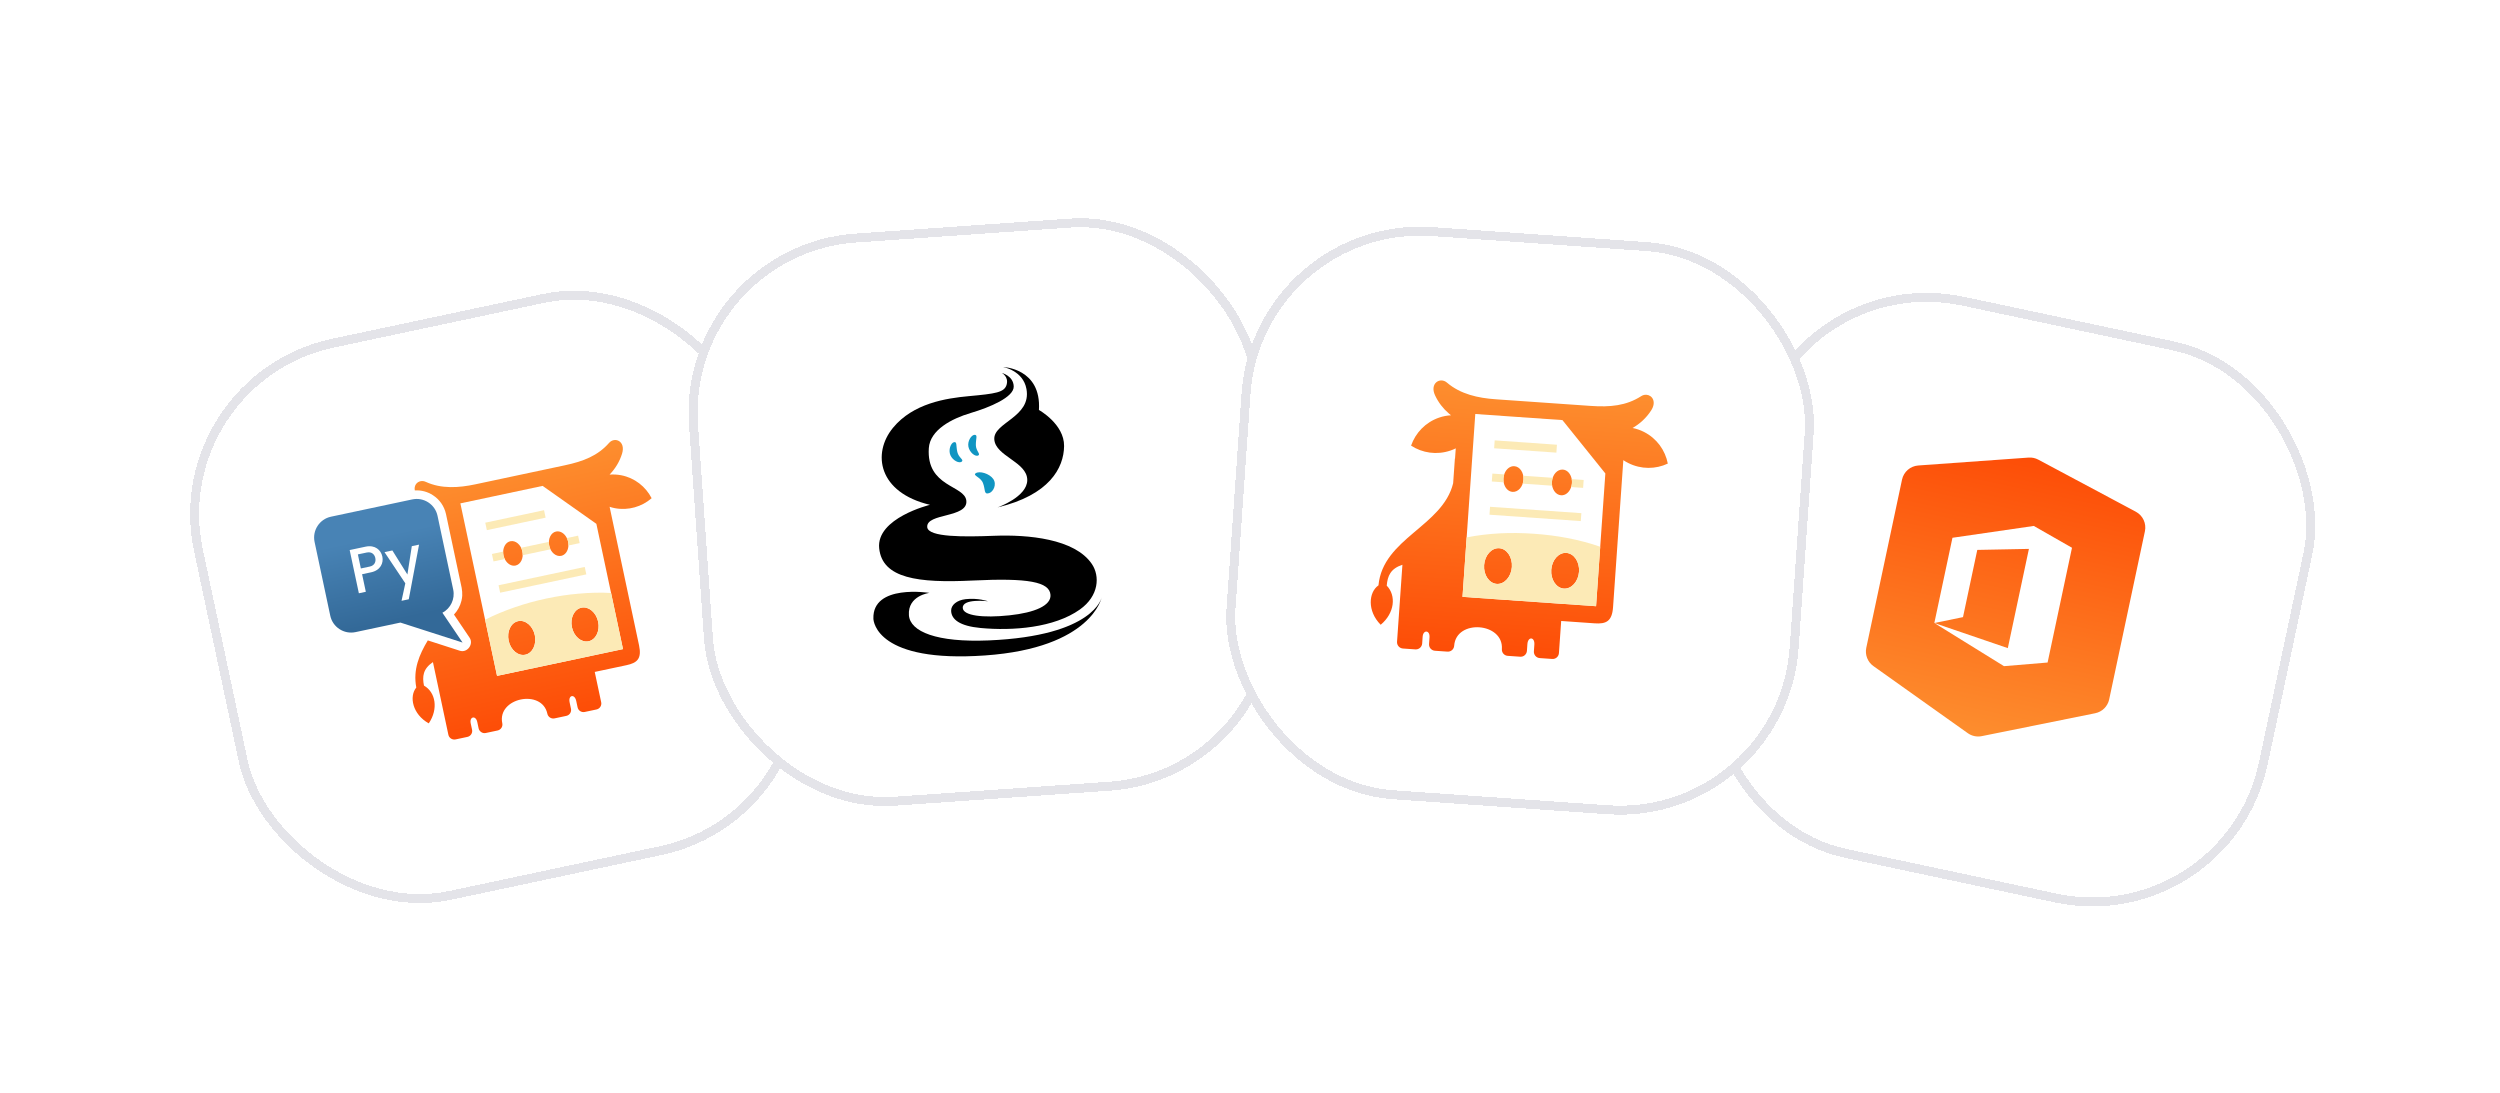 <svg width="279" height="122" viewBox="0 0 279 122" fill="none" xmlns="http://www.w3.org/2000/svg">
<g filter="url(#filter0_d_908_13714)">
<rect x="17.5" y="37.964" width="64" height="64" rx="20" transform="rotate(-12 17.5 37.964)" fill="white" shape-rendering="crispEdges"/>
<rect x="18.093" y="38.349" width="63" height="63" rx="19.5" transform="rotate(-12 18.093 38.349)" stroke="#E4E4E9" shape-rendering="crispEdges"/>
<path d="M36.936 53.663C35.657 53.935 34.836 55.2 35.107 56.479L36.858 64.716C37.13 65.994 38.395 66.816 39.674 66.544L44.687 65.479L51.622 67.71L49.373 64.384C50.28 63.904 50.802 62.851 50.578 61.799L48.828 53.562C48.556 52.284 47.291 51.462 46.012 51.734L36.936 53.663Z" fill="url(#paint0_linear_908_13714)"/>
<path d="M46.293 50.732C47.021 50.684 47.736 50.884 48.318 51.269C49.039 51.731 49.573 52.47 49.771 53.362L51.522 61.599C51.575 61.891 51.598 62.19 51.586 62.479C51.574 62.654 51.548 62.84 51.5 63.039C51.361 63.618 51.073 64.154 50.664 64.585L52.411 67.174C52.89 67.884 52.144 68.887 51.327 68.626L47.743 67.469C46.78 69.068 46.078 70.742 46.459 72.727C45.637 73.722 46.028 75.713 47.85 76.728C48.949 75.109 48.611 73.246 47.315 72.513C47.114 71.49 47.198 70.652 48.315 69.889L50.039 78.001C50.116 78.362 50.478 78.596 50.846 78.518L52.164 78.238C52.525 78.161 52.76 77.8 52.683 77.439L52.531 76.725C52.37 75.964 53.099 75.809 53.261 76.57L53.413 77.284C53.451 77.464 53.564 77.612 53.707 77.705C53.852 77.805 54.031 77.841 54.212 77.803L55.537 77.521C55.898 77.444 56.133 77.083 56.056 76.722C55.451 73.874 60.486 72.837 61.085 75.653C61.161 76.014 61.523 76.249 61.884 76.172L63.202 75.892C63.57 75.814 63.797 75.454 63.72 75.093L63.569 74.379C63.395 73.563 64.132 73.406 64.306 74.222L64.458 74.936C64.496 75.117 64.602 75.266 64.744 75.359C64.897 75.458 65.076 75.493 65.257 75.455L66.575 75.175C66.935 75.098 67.17 74.737 67.094 74.376L66.373 70.987L69.903 70.237C71.096 69.983 71.639 69.531 71.319 68.025L68.031 52.556C68.217 52.623 68.408 52.672 68.613 52.711C70.134 53.002 71.636 52.544 72.722 51.6C72.064 50.313 70.837 49.328 69.316 49.036C68.881 48.956 68.45 48.933 68.03 48.965C68.661 48.306 69.144 47.531 69.425 46.619C69.85 45.225 68.602 44.711 67.975 45.426C66.713 46.859 65.109 47.487 63.045 47.925L62.732 47.992L53.342 49.988L53.036 50.053C51.2 50.443 49.261 50.577 47.516 49.775C47.315 49.683 47.111 49.664 46.929 49.703C46.5 49.794 46.186 50.203 46.293 50.732Z" fill="url(#paint1_linear_908_13714)"/>
<path fill-rule="evenodd" clip-rule="evenodd" d="M51.377 52.176L54.876 51.433L56.16 57.473C56.144 57.632 56.149 57.811 56.186 57.984C56.223 58.156 56.291 58.322 56.37 58.461L57.827 65.317C57.019 65.489 56.546 66.467 56.766 67.502C56.986 68.538 57.816 69.239 58.624 69.067L58.967 70.683L55.469 71.427L51.377 52.176ZM54.876 51.433L60.555 50.225L62.252 51.422L63.219 55.972C62.964 55.502 62.503 55.223 62.056 55.318C61.475 55.441 61.135 56.153 61.293 56.898C61.451 57.644 62.052 58.155 62.632 58.032C63.08 57.937 63.387 57.494 63.43 56.961L64.887 63.817C64.087 63.987 63.606 64.966 63.827 66.002C64.047 67.037 64.884 67.737 65.684 67.567L66.027 69.183L58.967 70.683L58.624 69.067C59.424 68.897 59.905 67.918 59.684 66.882C59.464 65.847 58.627 65.147 57.827 65.317L56.37 58.461C56.633 58.93 57.086 59.211 57.534 59.116C58.114 58.992 58.455 58.281 58.296 57.535C58.138 56.79 57.537 56.278 56.957 56.402C56.51 56.497 56.21 56.938 56.16 57.473L54.876 51.433ZM62.252 51.422L66.555 54.46L69.526 68.439L66.027 69.183L65.684 67.567C66.492 67.395 66.973 66.415 66.752 65.38C66.532 64.344 65.695 63.645 64.887 63.817L63.43 56.961C63.445 56.802 63.44 56.622 63.403 56.45C63.366 56.277 63.298 56.111 63.219 55.972L62.252 51.422Z" fill="white"/>
<path fill-rule="evenodd" clip-rule="evenodd" d="M58.967 70.683L55.469 71.427L54.138 65.167C55.15 64.64 56.279 64.171 57.495 63.756L57.827 65.317C57.019 65.489 56.546 66.467 56.766 67.502C56.986 68.538 57.816 69.239 58.624 69.067L58.967 70.683ZM66.027 69.183L58.967 70.683L58.624 69.067C59.424 68.897 59.905 67.918 59.684 66.882C59.464 65.847 58.627 65.147 57.827 65.317L57.495 63.756C58.587 63.377 59.756 63.054 60.98 62.794C62.204 62.534 63.403 62.353 64.555 62.256L64.887 63.817C64.087 63.987 63.606 64.966 63.827 66.002C64.047 67.037 64.884 67.737 65.684 67.567L66.027 69.183ZM68.196 62.179L69.526 68.439L66.027 69.183L65.684 67.567C66.492 67.395 66.973 66.415 66.752 65.38C66.532 64.344 65.695 63.645 64.887 63.817L64.555 62.256C65.842 62.138 67.065 62.108 68.196 62.179Z" fill="#FCEAB6"/>
<path fill-rule="evenodd" clip-rule="evenodd" d="M63.26 56.046L64.515 55.779L64.692 56.611L63.437 56.877C63.447 56.736 63.433 56.591 63.403 56.45C63.372 56.301 63.327 56.171 63.26 56.046ZM58.161 57.13L61.252 56.473C61.249 56.613 61.261 56.749 61.293 56.898C61.323 57.039 61.369 57.177 61.428 57.304L58.338 57.961C58.341 57.821 58.327 57.676 58.296 57.535C58.265 57.386 58.221 57.256 58.161 57.13ZM54.898 57.823L56.153 57.556C56.15 57.696 56.155 57.835 56.186 57.984C56.216 58.125 56.27 58.261 56.33 58.388L55.074 58.655L54.898 57.823ZM54.156 54.332L60.714 52.938L60.891 53.77L54.332 55.164L54.156 54.332ZM55.64 61.314L65.257 59.27L65.434 60.101L55.816 62.145L55.64 61.314Z" fill="#FCEAB6"/>
<path fill-rule="evenodd" clip-rule="evenodd" d="M39.173 57.353L39.8 57.22L40.687 57.032L40.825 57.683L39.939 57.871L40.272 59.44L41.158 59.252L41.295 59.895L40.409 60.083L40.826 62.044L40.049 62.209L39.023 57.385L39.173 57.353ZM42.91 57.617L43.788 57.43L45.466 60.115L45.958 56.952L46.766 56.781L45.619 62.879L44.811 63.05L45.233 61.099L42.91 57.617ZM40.687 57.032L40.804 57.007C41.863 56.781 42.517 57.389 42.67 58.11C42.822 58.824 42.472 59.645 41.413 59.87L41.295 59.895L41.158 59.252L41.261 59.23C41.833 59.108 41.974 58.652 41.881 58.254C41.791 57.871 41.484 57.543 40.927 57.661L40.825 57.683L40.687 57.032Z" fill="white"/>
</g>
<g filter="url(#filter1_d_908_13714)">
<rect x="199.617" y="24.964" width="64" height="64" rx="20" transform="rotate(12 199.617 24.964)" fill="white" shape-rendering="crispEdges"/>
<rect x="200.002" y="25.557" width="63" height="63" rx="19.5" transform="rotate(12 200.002 25.557)" stroke="#E4E4E9" shape-rendering="crispEdges"/>
<g clip-path="url(#clip0_908_13714)">
<path d="M226.388 47.066C226.764 47.038 227.14 47.118 227.473 47.296L238.359 53.109C239.145 53.529 239.558 54.418 239.373 55.289L235.385 74.052C235.219 74.832 234.606 75.439 233.824 75.597L221.159 78.154C220.618 78.263 220.055 78.143 219.605 77.823L209.075 70.336C208.425 69.874 208.112 69.07 208.278 68.29L212.266 49.527C212.451 48.656 213.19 48.012 214.079 47.948L226.388 47.066Z" fill="url(#paint2_linear_908_13714)"/>
<path d="M215.871 65.53L217.894 56.015L226.971 54.694L231.234 57.13L228.512 69.938L223.645 70.344L215.871 65.53L224.072 68.332L226.427 57.256L220.665 57.37L219.071 64.871L215.871 65.53Z" fill="white"/>
</g>
</g>
<g filter="url(#filter2_d_908_13714)">
<rect x="75.5" y="23.464" width="64" height="64" rx="20" transform="rotate(-4 75.5 23.464)" fill="white" shape-rendering="crispEdges"/>
<rect x="76.034" y="23.928" width="63" height="63" rx="19.5" transform="rotate(-4 76.034 23.928)" stroke="#E4E4E9" shape-rendering="crispEdges"/>
<g clip-path="url(#clip1_908_13714)">
<path d="M122.955 62.65C122.955 62.65 121.87 68.313 109.917 69.149C97.964 69.985 97.483 65.424 97.471 65.045C97.345 61.141 103.723 62.167 103.723 62.167C103.723 62.167 101.281 62.461 101.435 64.658C101.563 66.489 104.534 67.716 110.34 67.47C122.157 66.971 122.955 62.65 122.955 62.65ZM111.931 36.956C111.931 36.956 116.234 37.08 115.945 41.753C115.945 41.753 118.78 43.325 118.752 45.781C118.725 48.236 117.095 51.251 111.325 52.627C111.325 52.627 114.652 51.461 114.643 49.565C114.635 47.541 111.096 46.929 110.964 45.037C110.831 43.145 115.123 42.576 114.554 39.417C114.178 37.329 111.931 36.956 111.931 36.956Z" fill="black"/>
<path d="M109.188 46.821C109.45 46.661 108.922 46.331 108.906 45.686C108.888 44.957 109.158 44.489 108.733 44.53C108.4 44.562 107.95 45.223 108.075 45.856C108.201 46.489 108.852 47.025 109.188 46.821ZM108.874 48.826C108.548 49.075 109.442 49.245 109.699 49.904C109.991 50.648 109.765 51.218 110.373 51.038C110.849 50.898 111.267 50.073 110.853 49.462C110.439 48.851 109.291 48.508 108.874 48.826ZM107.35 47.501C107.573 47.289 106.989 47.08 106.84 46.453C106.672 45.743 106.84 45.227 106.432 45.358C106.114 45.462 105.811 46.205 106.064 46.797C106.317 47.389 107.064 47.773 107.35 47.501Z" fill="#1095C2"/>
<path d="M121.853 58.942C119.937 56.105 114.681 55.65 110.946 55.794C107.698 55.919 103.559 55.983 103.478 54.819C103.367 53.236 108.039 53.828 107.843 51.88C107.668 50.134 103.361 50.379 103.657 46.011C103.794 43.985 106.193 42.722 108.33 42.09C110.467 41.458 113.162 40.324 113.131 39.13C113.101 37.936 111.797 37.618 111.797 37.618C111.797 37.618 112.579 38.013 112.345 38.909C112.11 39.804 111.098 39.936 108.105 40.212C105.569 40.446 101.905 41.009 99.658 43.742C97.304 46.606 98.017 50.973 103.784 52.338C103.784 52.338 97.766 53.811 98.117 57.192C98.466 60.551 102.446 61.086 108.553 60.787C114.747 60.483 117.134 60.934 117.235 62.392C117.318 63.574 115.49 64.371 112.648 64.671C109.662 64.988 107.525 64.703 107.447 63.869C107.342 62.751 110.256 63.101 110.256 63.101C110.256 63.101 109.157 62.707 107.767 62.866C106.775 62.979 106.122 63.53 106.147 64.175C106.183 65.123 107.087 65.862 109.423 66.083C113.031 66.424 117.65 66.06 120.517 64.019C122.656 62.497 122.761 60.287 121.853 58.942Z" fill="black"/>
</g>
</g>
<g filter="url(#filter3_d_908_13714)">
<rect x="139.953" y="19.952" width="64" height="64" rx="20" transform="rotate(4 139.953 19.952)" fill="white" shape-rendering="crispEdges"/>
<rect x="140.417" y="20.486" width="63" height="63" rx="19.5" transform="rotate(4 140.417 20.486)" stroke="#E4E4E9" shape-rendering="crispEdges"/>
<path d="M183.153 40.213C181.49 41.281 179.701 41.453 177.512 41.299L177.182 41.276L167.233 40.581L166.902 40.557C164.964 40.422 162.993 39.997 161.477 38.697C160.723 38.052 159.516 38.767 160.156 40.13C160.531 40.929 161.05 41.593 161.685 42.14C161.761 42.208 161.846 42.277 161.931 42.346C161.489 42.369 161.044 42.454 160.611 42.603C159.085 43.125 157.97 44.312 157.476 45.732C158.738 46.556 160.345 46.803 161.871 46.282C162.073 46.215 162.276 46.13 162.463 46.036L162.383 47.179L162.365 47.178L162.172 49.928C161.001 54.738 154.329 56.075 153.837 61.327C152.733 62.084 152.559 64.19 154.085 65.724C155.648 64.424 155.839 62.463 154.759 61.356C154.852 60.276 155.178 59.464 156.51 59.028L155.909 67.62C155.882 68.013 156.182 68.348 156.566 68.375L157.959 68.472C158.343 68.499 158.686 68.209 158.714 67.816L158.766 67.066C158.823 66.253 159.591 66.307 159.534 67.119L159.482 67.87C159.468 68.066 159.536 68.25 159.652 68.384C159.778 68.519 159.942 68.611 160.138 68.624L161.531 68.722C161.924 68.749 162.259 68.459 162.286 68.066C162.497 65.056 167.817 65.464 167.609 68.438C167.582 68.831 167.872 69.165 168.257 69.192L169.659 69.29C170.043 69.317 170.377 69.026 170.405 68.633L170.457 67.883C170.518 67.008 171.295 67.062 171.234 67.937L171.182 68.688C171.168 68.884 171.236 69.069 171.352 69.202C171.468 69.336 171.642 69.429 171.829 69.442L173.231 69.54C173.615 69.567 173.95 69.276 173.977 68.883L174.228 65.302L177.97 65.564C179.238 65.652 179.906 65.349 180.017 63.759L181.164 47.352C181.335 47.472 181.516 47.575 181.707 47.669C183.146 48.398 184.772 48.377 186.127 47.735C185.844 46.262 184.905 44.931 183.466 44.202C183.05 43.993 182.63 43.847 182.196 43.763C183.018 43.291 183.719 42.649 184.262 41.816C184.897 40.844 184.391 40.101 183.743 40.056C183.55 40.042 183.345 40.09 183.153 40.213Z" fill="url(#paint3_linear_908_13714)"/>
<path fill-rule="evenodd" clip-rule="evenodd" d="M164.642 42.203L168.348 42.462L167.901 48.857C167.836 49.023 167.796 49.199 167.784 49.378C167.771 49.566 167.785 49.746 167.827 49.911L167.319 57.181C166.462 57.121 165.703 57.965 165.626 59.064C165.55 60.153 166.183 61.104 167.041 61.164L166.921 62.87L163.215 62.611L164.642 42.203ZM168.348 42.462L174.368 42.883L175.722 44.566L175.385 49.389C175.261 48.842 174.886 48.439 174.413 48.406C173.796 48.362 173.251 48.971 173.196 49.757C173.141 50.551 173.596 51.229 174.212 51.273C174.686 51.306 175.113 50.959 175.312 50.434L174.803 57.704C173.955 57.645 173.196 58.489 173.119 59.587C173.043 60.677 173.676 61.628 174.525 61.687L174.406 63.393L166.921 62.87L167.041 61.164C167.889 61.223 168.649 60.37 168.725 59.28C168.802 58.182 168.168 57.24 167.319 57.181L167.827 49.911C167.951 50.458 168.326 50.861 168.8 50.894C169.416 50.937 169.961 50.329 170.017 49.534C170.072 48.748 169.617 48.07 169 48.027C168.527 47.994 168.099 48.341 167.901 48.857L168.348 42.462ZM175.722 44.566L179.157 48.836L178.121 63.653L174.406 63.393L174.525 61.687C175.382 61.747 176.142 60.894 176.218 59.804C176.295 58.706 175.661 57.764 174.803 57.704L175.312 50.434C175.377 50.277 175.416 50.1 175.429 49.913C175.442 49.734 175.427 49.553 175.385 49.389L175.722 44.566Z" fill="white"/>
<path fill-rule="evenodd" clip-rule="evenodd" d="M166.921 62.87L163.215 62.611L163.679 55.975C164.844 55.742 166.102 55.588 167.435 55.519L167.319 57.181C166.462 57.121 165.703 57.965 165.626 59.064C165.55 60.153 166.183 61.104 167.041 61.164L166.921 62.87ZM174.405 63.393L166.921 62.87L167.041 61.164C167.889 61.223 168.649 60.37 168.725 59.28C168.802 58.182 168.168 57.24 167.319 57.181L167.435 55.519C168.633 55.459 169.897 55.476 171.192 55.567C172.487 55.657 173.742 55.817 174.919 56.043L174.803 57.704C173.955 57.645 173.196 58.489 173.119 59.587C173.043 60.677 173.676 61.628 174.525 61.687L174.405 63.393ZM178.585 57.017L178.121 63.653L174.405 63.393L174.525 61.687C175.382 61.747 176.142 60.894 176.218 59.804C176.295 58.706 175.661 57.764 174.803 57.704L174.919 56.043C176.239 56.297 177.464 56.624 178.585 57.017Z" fill="#FCEAB6"/>
<path fill-rule="evenodd" clip-rule="evenodd" d="M175.407 49.471L176.738 49.564L176.676 50.448L175.345 50.355C175.391 50.214 175.419 50.073 175.43 49.912C175.441 49.76 175.433 49.616 175.407 49.471ZM169.995 49.092L173.282 49.322C173.236 49.462 173.208 49.604 173.197 49.756C173.186 49.917 173.194 50.061 173.22 50.206L169.933 49.976C169.979 49.836 170.007 49.694 170.018 49.533C170.028 49.382 170.021 49.238 169.995 49.092ZM166.548 48.851L167.869 48.944C167.824 49.084 167.796 49.226 167.785 49.377C167.774 49.538 167.782 49.682 167.808 49.828L166.486 49.735L166.548 48.851ZM166.807 45.145L173.755 45.631L173.693 46.515L166.745 46.029L166.807 45.145ZM166.288 52.558L176.479 53.27L176.417 54.154L166.227 53.442L166.288 52.558Z" fill="#FCEAB6"/>
</g>
<defs>
<filter id="filter0_d_908_13714" x="-2.5" y="8.658" width="115.906" height="115.908" filterUnits="userSpaceOnUse" color-interpolation-filters="sRGB">
<feFlood flood-opacity="0" result="BackgroundImageFix"/>
<feColorMatrix in="SourceAlpha" type="matrix" values="0 0 0 0 0 0 0 0 0 0 0 0 0 0 0 0 0 0 127 0" result="hardAlpha"/>
<feOffset dy="4"/>
<feGaussianBlur stdDeviation="10"/>
<feComposite in2="hardAlpha" operator="out"/>
<feColorMatrix type="matrix" values="0 0 0 0 0 0 0 0 0 0 0 0 0 0 0 0 0 0 0.08 0"/>
<feBlend mode="normal" in2="BackgroundImageFix" result="effect1_dropShadow_908_13714"/>
<feBlend mode="normal" in="SourceGraphic" in2="effect1_dropShadow_908_13714" result="shape"/>
</filter>
<filter id="filter1_d_908_13714" x="166.312" y="8.964" width="115.906" height="115.908" filterUnits="userSpaceOnUse" color-interpolation-filters="sRGB">
<feFlood flood-opacity="0" result="BackgroundImageFix"/>
<feColorMatrix in="SourceAlpha" type="matrix" values="0 0 0 0 0 0 0 0 0 0 0 0 0 0 0 0 0 0 127 0" result="hardAlpha"/>
<feOffset dy="4"/>
<feGaussianBlur stdDeviation="10"/>
<feComposite in2="hardAlpha" operator="out"/>
<feColorMatrix type="matrix" values="0 0 0 0 0 0 0 0 0 0 0 0 0 0 0 0 0 0 0.08 0"/>
<feBlend mode="normal" in2="BackgroundImageFix" result="effect1_dropShadow_908_13714"/>
<feBlend mode="normal" in="SourceGraphic" in2="effect1_dropShadow_908_13714" result="shape"/>
</filter>
<filter id="filter2_d_908_13714" x="55.5" y="3" width="108.309" height="108.309" filterUnits="userSpaceOnUse" color-interpolation-filters="sRGB">
<feFlood flood-opacity="0" result="BackgroundImageFix"/>
<feColorMatrix in="SourceAlpha" type="matrix" values="0 0 0 0 0 0 0 0 0 0 0 0 0 0 0 0 0 0 127 0" result="hardAlpha"/>
<feOffset dy="4"/>
<feGaussianBlur stdDeviation="10"/>
<feComposite in2="hardAlpha" operator="out"/>
<feColorMatrix type="matrix" values="0 0 0 0 0 0 0 0 0 0 0 0 0 0 0 0 0 0 0.08 0"/>
<feBlend mode="normal" in2="BackgroundImageFix" result="effect1_dropShadow_908_13714"/>
<feBlend mode="normal" in="SourceGraphic" in2="effect1_dropShadow_908_13714" result="shape"/>
</filter>
<filter id="filter3_d_908_13714" x="115.488" y="3.952" width="108.309" height="108.309" filterUnits="userSpaceOnUse" color-interpolation-filters="sRGB">
<feFlood flood-opacity="0" result="BackgroundImageFix"/>
<feColorMatrix in="SourceAlpha" type="matrix" values="0 0 0 0 0 0 0 0 0 0 0 0 0 0 0 0 0 0 127 0" result="hardAlpha"/>
<feOffset dy="4"/>
<feGaussianBlur stdDeviation="10"/>
<feComposite in2="hardAlpha" operator="out"/>
<feColorMatrix type="matrix" values="0 0 0 0 0 0 0 0 0 0 0 0 0 0 0 0 0 0 0.08 0"/>
<feBlend mode="normal" in2="BackgroundImageFix" result="effect1_dropShadow_908_13714"/>
<feBlend mode="normal" in="SourceGraphic" in2="effect1_dropShadow_908_13714" result="shape"/>
</filter>
<linearGradient id="paint0_linear_908_13714" x1="44.974" y1="69.166" x2="41.483" y2="52.74" gradientUnits="userSpaceOnUse">
<stop stop-color="#336998"/>
<stop offset="0.24" stop-color="#336998"/>
<stop offset="0.81" stop-color="#4883B5"/>
<stop offset="1" stop-color="#4883B5"/>
</linearGradient>
<linearGradient id="paint1_linear_908_13714" x1="62.19" y1="76.107" x2="56.082" y2="47.371" gradientUnits="userSpaceOnUse">
<stop stop-color="#FD4D07"/>
<stop offset="1" stop-color="#FD8F2F"/>
</linearGradient>
<linearGradient id="paint2_linear_908_13714" x1="226.953" y1="47.074" x2="220.213" y2="78.783" gradientUnits="userSpaceOnUse">
<stop stop-color="#FD4D07"/>
<stop offset="1" stop-color="#FD8F2F"/>
</linearGradient>
<linearGradient id="paint3_linear_908_13714" x1="168.589" y1="69.168" x2="170.72" y2="38.703" gradientUnits="userSpaceOnUse">
<stop stop-color="#FD4D07"/>
<stop offset="1" stop-color="#FD8F2F"/>
</linearGradient>
<clipPath id="clip0_908_13714">
<rect width="32" height="32" fill="white" transform="translate(211.312 43.698) rotate(12)"/>
</clipPath>
<clipPath id="clip1_908_13714">
<rect width="44" height="32" fill="white" transform="translate(86.59 38.728) rotate(-4)"/>
</clipPath>
</defs>
</svg>
